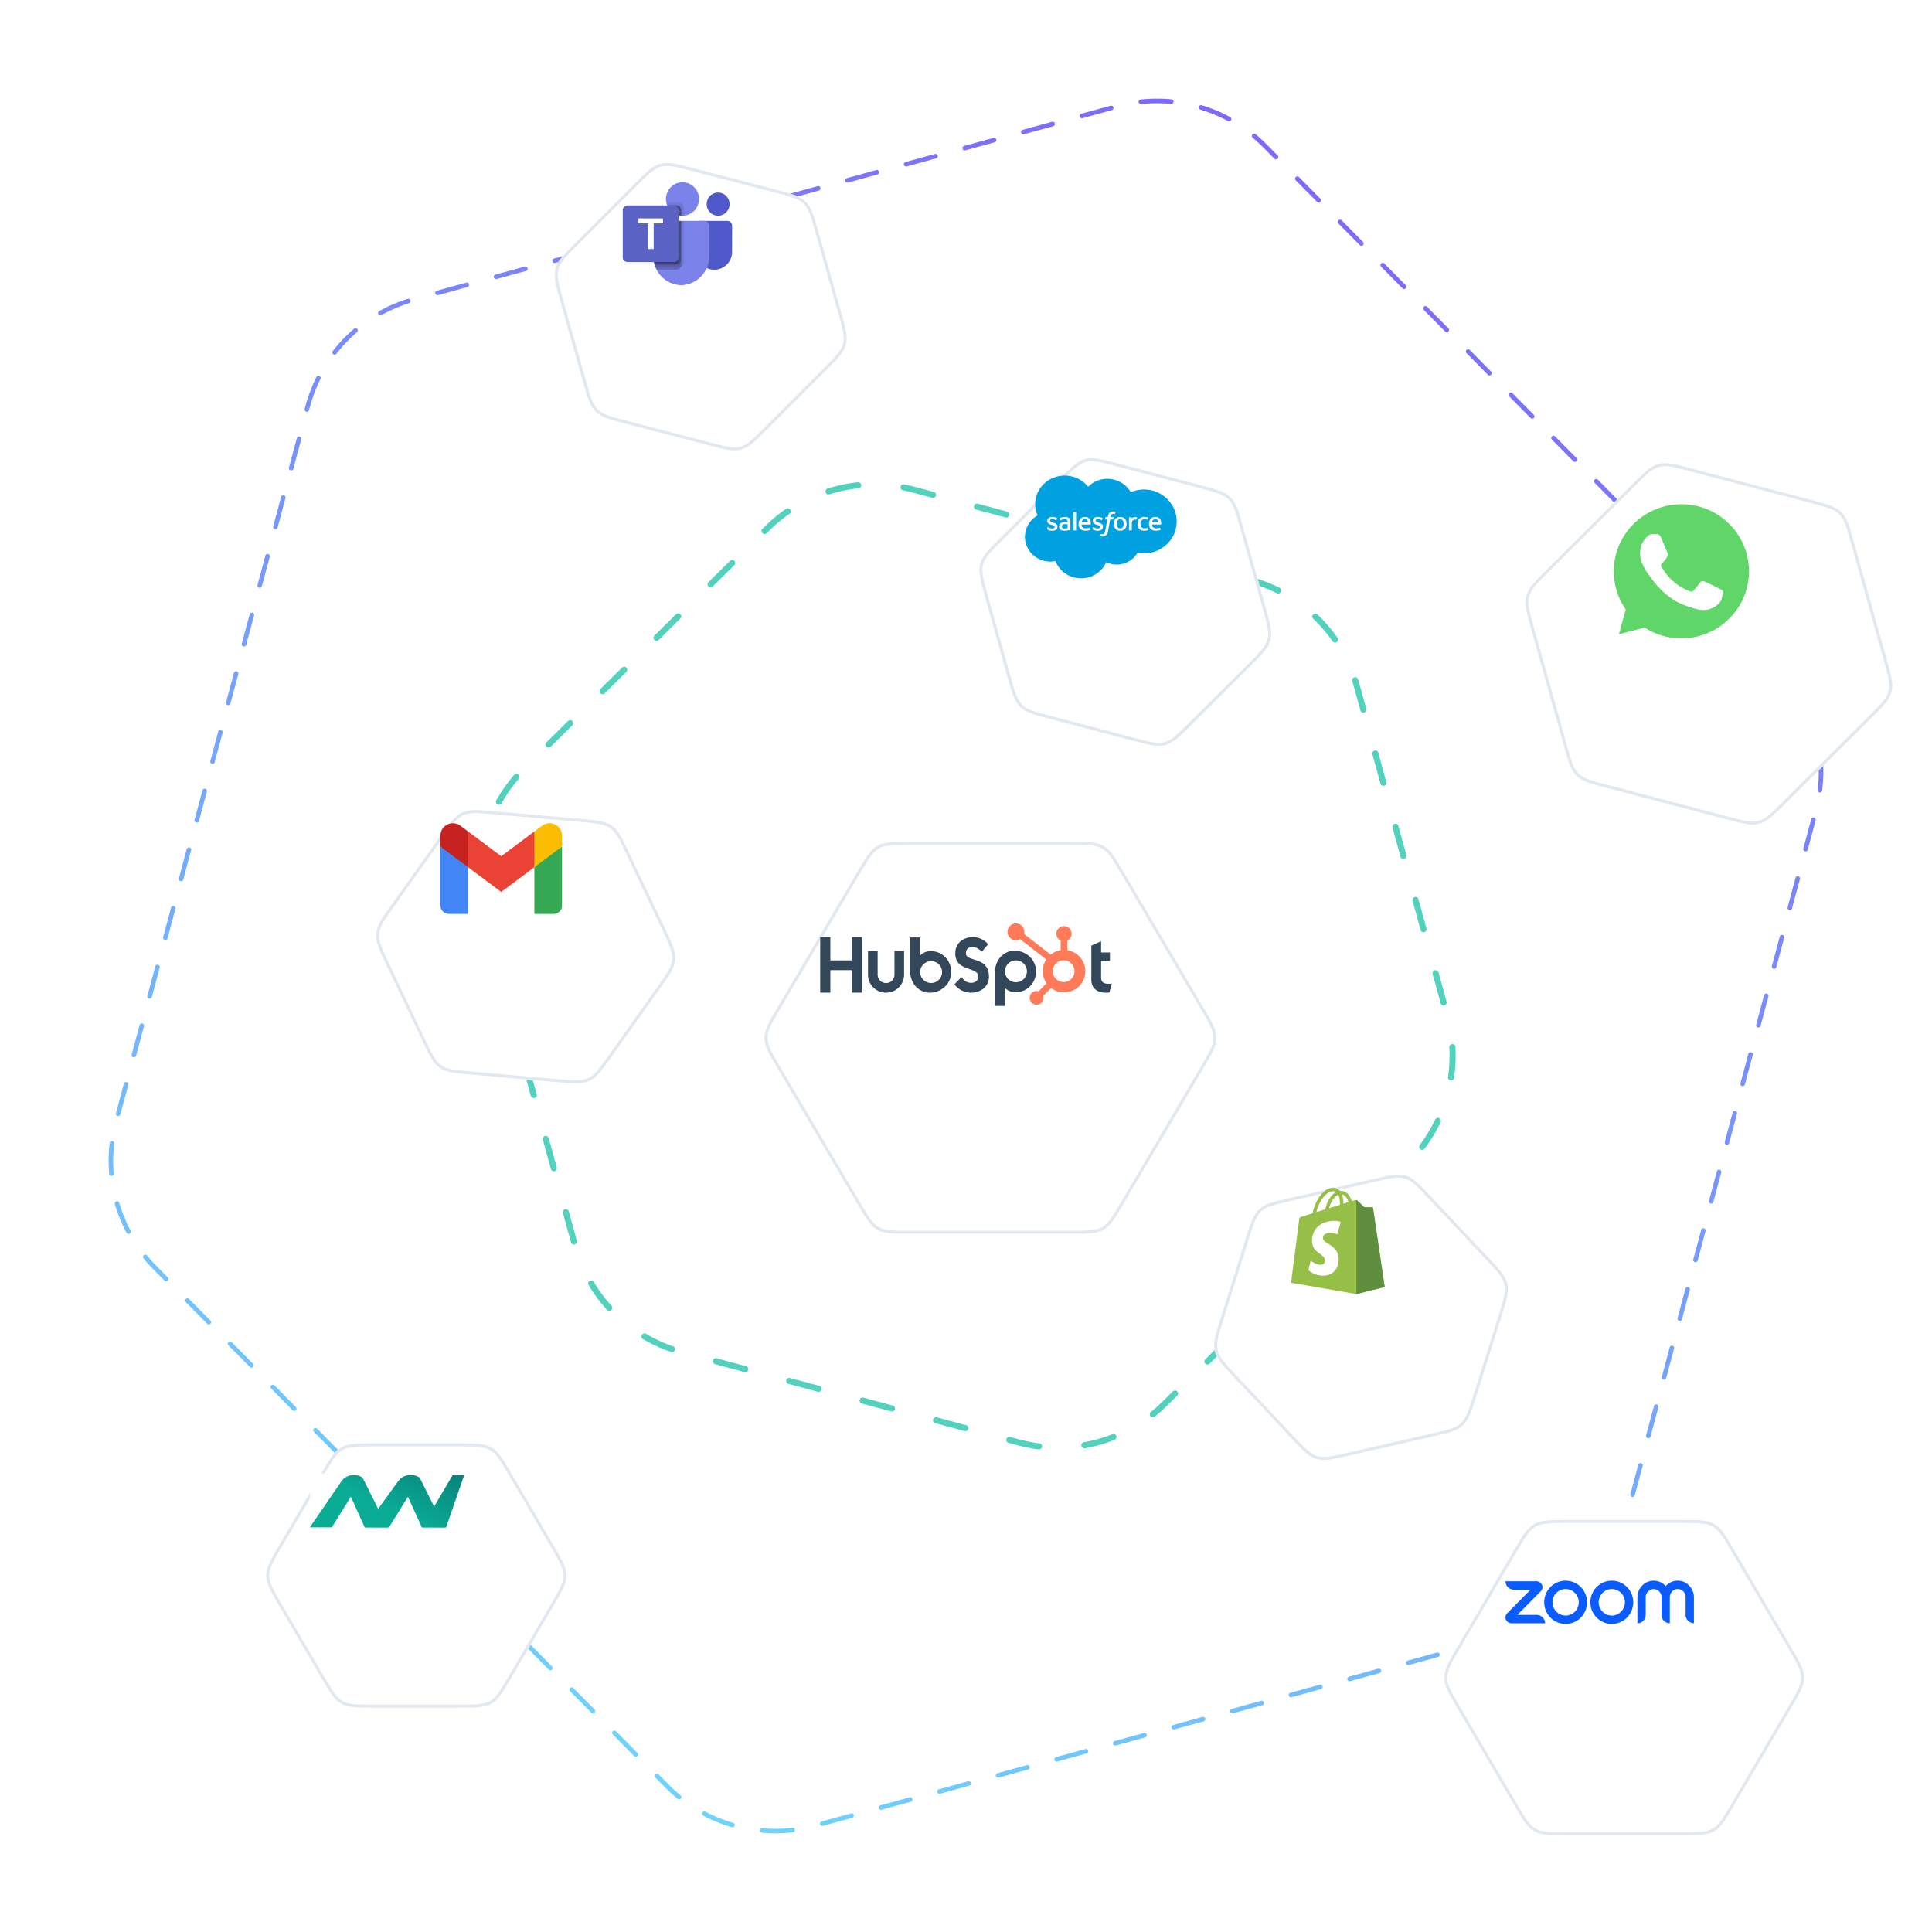 <svg width="636" height="636" fill="none" xmlns="http://www.w3.org/2000/svg"><g clip-path="url(#a)"><rect width="636" height="636" rx="68" fill="#fff"/><path d="M101.291 133.797a50 50 0 0 1 35.058-35.274l231.32-63.514a50 50 0 0 1 48.812 13.079l168.572 170.665a49.998 49.998 0 0 1 12.724 48.077l-63.068 235.373a49.999 49.999 0 0 1-35.058 35.274l-231.32 63.514a50 50 0 0 1-48.812-13.079L50.947 417.247a49.999 49.999 0 0 1-12.724-48.077l63.068-235.373Z" stroke="url(#b)" stroke-width="1.5" stroke-linecap="round" stroke-dasharray="10 10"/><g filter="url(#c)"><rect x="212" y="210" width="211" height="213" rx="105.5" fill="url(#d)"/></g><path d="M411.417 190.846a49.998 49.998 0 0 1 35.28 35.078l29.709 108.382a50 50 0 0 1-13.069 48.776l-79.92 79.007a49.999 49.999 0 0 1-48.093 12.739l-110.741-29.673a50 50 0 0 1-35.28-35.078l-29.709-108.383a50 50 0 0 1 13.069-48.776l79.92-79.007a50.001 50.001 0 0 1 48.093-12.738l110.741 29.673Z" fill="#fff" stroke="#52D1BD" stroke-width="2" stroke-linecap="round" stroke-dasharray="10 15"/><g filter="url(#e)"><path d="M344.57 253c5.581 0 8.371 0 10.677 1.318 2.306 1.318 3.722 3.722 6.555 8.53l26.217 44.5c2.916 4.95 4.375 7.425 4.375 10.152 0 2.727-1.459 5.202-4.375 10.152l-26.217 44.5c-2.833 4.808-4.249 7.212-6.555 8.53C352.941 382 350.151 382 344.57 382h-53.14c-5.581 0-8.371 0-10.677-1.318-2.306-1.318-3.722-3.722-6.555-8.53l-26.217-44.5c-2.916-4.95-4.375-7.425-4.375-10.152 0-2.727 1.459-5.202 4.375-10.152l26.217-44.5c2.833-4.808 4.249-7.212 6.555-8.53C283.059 253 285.849 253 291.43 253h53.14Z" fill="#fff"/><path d="M344.57 253.5c2.8 0 4.864.001 6.518.162 1.642.161 2.84.478 3.911 1.09 1.07.612 1.952 1.483 2.924 2.817.979 1.342 2.027 3.12 3.448 5.533l26.217 44.5c1.463 2.483 2.542 4.315 3.258 5.865.712 1.541 1.048 2.767 1.048 4.033 0 1.266-.336 2.492-1.048 4.033-.716 1.55-1.795 3.382-3.258 5.865l-26.217 44.5c-1.421 2.413-2.469 4.191-3.448 5.533-.972 1.334-1.854 2.205-2.924 2.817-1.071.612-2.269.929-3.911 1.09-1.654.161-3.718.162-6.518.162h-53.14c-2.8 0-4.864-.001-6.518-.162-1.642-.161-2.84-.478-3.911-1.09-1.07-.612-1.952-1.483-2.924-2.817-.979-1.342-2.027-3.12-3.448-5.533l-26.217-44.5c-1.463-2.483-2.542-4.315-3.258-5.865-.712-1.541-1.048-2.767-1.048-4.033 0-1.266.336-2.492 1.048-4.033.716-1.55 1.795-3.382 3.258-5.865l26.217-44.5c1.421-2.413 2.47-4.191 3.448-5.533.972-1.334 1.854-2.205 2.924-2.817 1.071-.612 2.269-.929 3.911-1.09 1.654-.161 3.718-.162 6.518-.162h53.14Z" stroke="#E2E8F0"/></g><g filter="url(#f)"><path d="M387.022 135.535c5.41 1.422 8.115 2.133 10.013 4 1.897 1.867 2.651 4.561 4.161 9.947l7.349 26.23c1.542 5.506 2.314 8.259 1.623 10.885-.69 2.626-2.715 4.644-6.766 8.68l-19.298 19.225c-3.963 3.949-5.944 5.923-8.514 6.615-2.57.693-5.275-.018-10.686-1.44l-27.159-7.139c-5.411-1.423-8.116-2.134-10.013-4.001-1.897-1.867-2.652-4.56-4.161-9.947l-7.349-26.23c-1.543-5.506-2.314-8.259-1.624-10.885.69-2.625 2.716-4.643 6.767-8.679l19.297-19.226c3.963-3.948 5.945-5.922 8.515-6.615 2.57-.692 5.275.019 10.685 1.441l27.16 7.139Z" fill="#fff"/><path d="M386.895 136.019c2.714.713 4.715 1.24 6.277 1.818 1.551.575 2.631 1.188 3.512 2.055.881.866 1.511 1.936 2.111 3.478.603 1.552 1.162 3.545 1.919 6.247l7.349 26.23c.774 2.763 1.344 4.8 1.638 6.474.293 1.664.304 2.93-.016 4.149-.321 1.219-.953 2.316-2.026 3.621-1.079 1.313-2.578 2.807-4.61 4.831l-19.297 19.226c-1.989 1.981-3.455 3.441-4.744 4.496-1.28 1.047-2.355 1.669-3.548 1.991-1.193.321-2.435.324-4.069.061-1.644-.264-3.645-.789-6.36-1.503l-27.159-7.139c-2.715-.714-4.716-1.24-6.277-1.819-1.552-.574-2.632-1.187-3.512-2.054-.881-.867-1.512-1.937-2.111-3.478-.604-1.552-1.163-3.545-1.92-6.248l-7.349-26.23c-.774-2.762-1.344-4.799-1.638-6.474-.292-1.663-.304-2.93.017-4.148.32-1.219.953-2.316 2.025-3.621 1.08-1.314 2.578-2.807 4.61-4.832l19.298-19.225c1.988-1.981 3.455-3.442 4.743-4.496 1.281-1.048 2.356-1.669 3.549-1.991 1.193-.321 2.435-.324 4.068-.062 1.644.264 3.646.79 6.36 1.503l27.16 7.14Z" stroke="#E2E8F0"/></g><g clip-path="url(#g)"><path d="M358.194 160.248a8.894 8.894 0 0 1 6.334-2.63 8.89 8.89 0 0 1 7.706 4.418 10.974 10.974 0 0 1 4.356-.896c5.947 0 10.768 4.704 10.768 10.505 0 5.803-4.821 10.506-10.768 10.506a11.016 11.016 0 0 1-2.121-.204c-1.349 2.327-3.92 3.899-6.871 3.899a8.048 8.048 0 0 1-3.444-.766c-1.367 3.111-4.554 5.292-8.267 5.292-3.867 0-7.163-2.366-8.428-5.685a8.553 8.553 0 0 1-1.714.173c-4.604 0-8.337-3.647-8.337-8.147a7.95 7.95 0 0 1 1.112-4.066 8.285 8.285 0 0 1 3.057-2.991 9.057 9.057 0 0 1-.798-3.726c0-5.175 4.344-9.37 9.702-9.37 3.146 0 5.941 1.447 7.713 3.688Z" fill="#00A1E0"/><path d="M344.643 174.094c-.031.079.011.096.022.11.093.066.189.113.285.166.509.262.99.338 1.493.338 1.025 0 1.661-.527 1.661-1.376v-.016c0-.784-.718-1.069-1.392-1.275l-.087-.028c-.508-.159-.947-.297-.947-.62v-.017c0-.277.257-.481.654-.481.441 0 .964.142 1.302.322 0 0 .099.062.135-.031.02-.049.191-.494.208-.542.02-.052-.015-.091-.049-.111a2.978 2.978 0 0 0-1.468-.382l-.103.001c-.938 0-1.592.548-1.592 1.333v.016c0 .828.722 1.096 1.399 1.284l.109.032c.493.147.918.273.918.608v.017c0 .307-.277.535-.722.535-.173 0-.724-.003-1.32-.367-.072-.041-.114-.07-.169-.103-.03-.018-.103-.049-.135.045l-.202.542Zm15 0c-.031.079.011.096.022.11.093.066.189.113.285.166.509.262.99.338 1.493.338 1.025 0 1.661-.527 1.661-1.376v-.016c0-.784-.718-1.069-1.392-1.275l-.087-.028c-.508-.159-.947-.297-.947-.62v-.017c0-.277.257-.481.654-.481.441 0 .964.142 1.302.322 0 0 .099.062.135-.031.02-.049.191-.494.208-.542.02-.052-.015-.091-.05-.111a2.97 2.97 0 0 0-1.467-.382l-.103.001c-.938 0-1.592.548-1.592 1.333v.016c0 .828.722 1.096 1.399 1.284l.108.032c.494.147.919.273.919.608v.017c0 .307-.277.535-.722.535a2.475 2.475 0 0 1-1.32-.367c-.072-.041-.115-.069-.169-.103-.018-.011-.105-.044-.135.045l-.202.542Zm10.24-1.662c0 .48-.092.858-.274 1.125-.181.264-.453.393-.833.393-.381 0-.652-.128-.829-.393-.179-.267-.27-.645-.27-1.125 0-.479.091-.856.27-1.12.177-.262.448-.389.829-.389.38 0 .652.127.833.389.182.264.274.641.274 1.12Zm.855-.889a1.86 1.86 0 0 0-1.046-1.201 2.218 2.218 0 0 0-.916-.178c-.347 0-.656.06-.917.178-.262.118-.483.28-.658.483a2.01 2.01 0 0 0-.389.718 3.056 3.056 0 0 0-.125.889c0 .318.042.617.125.889.085.274.215.516.39.719.179.205.403.369.657.479.261.115.57.173.917.173.346 0 .655-.058.916-.173a1.845 1.845 0 0 0 1.046-1.198c.084-.273.126-.572.126-.889 0-.316-.042-.616-.126-.889Zm7.024 2.279c-.029-.081-.109-.051-.109-.051a2.01 2.01 0 0 1-.398.111 3.196 3.196 0 0 1-.469.032c-.414 0-.743-.119-.978-.355-.236-.235-.369-.615-.367-1.13.001-.469.118-.821.328-1.09.208-.266.525-.403.949-.403.353 0 .622.039.904.125 0 0 .067.028.099-.057.075-.201.131-.345.21-.566.023-.063-.033-.089-.053-.097a3.396 3.396 0 0 0-.57-.139 4.497 4.497 0 0 0-.642-.042c-.359 0-.68.059-.954.178-.273.117-.505.28-.688.482a2.02 2.02 0 0 0-.416.718c-.093.274-.14.574-.14.891 0 .686.192 1.241.569 1.647.379.407.948.614 1.689.614.438 0 .888-.086 1.211-.209 0 0 .062-.029.035-.099l-.21-.56Zm1.496-1.849c.041-.267.117-.488.234-.661.177-.262.448-.406.828-.406.38 0 .631.145.811.406.12.173.171.404.192.661h-2.065Zm2.88-.586a1.734 1.734 0 0 0-.92-1.06 2.185 2.185 0 0 0-.83-.163c-.361 0-.689.059-.955.18a1.893 1.893 0 0 0-1.059 1.219 3.033 3.033 0 0 0-.128.894c0 .322.045.623.132.893.088.273.229.513.42.712.19.2.435.357.728.466.291.109.644.166 1.051.165.836-.003 1.276-.183 1.458-.28.032-.017.062-.048.024-.134l-.19-.513c-.028-.076-.108-.048-.108-.048-.207.074-.502.208-1.189.206-.449 0-.782-.128-.99-.329-.214-.205-.319-.506-.337-.931l2.895.002s.076-.001.084-.072c.003-.031.1-.576-.086-1.207Zm-26.067.586c.042-.267.117-.488.235-.661.177-.262.447-.406.827-.406.38 0 .631.145.812.406.119.173.171.404.191.661h-2.065Zm2.879-.586a1.72 1.72 0 0 0-.919-1.06 2.18 2.18 0 0 0-.83-.163c-.36 0-.689.059-.955.18a1.893 1.893 0 0 0-1.059 1.219 3.066 3.066 0 0 0-.127.894c0 .322.044.623.131.893.088.273.229.513.42.712.19.2.435.357.728.466.291.109.645.166 1.051.165.836-.003 1.276-.183 1.458-.28.032-.017.062-.048.024-.134l-.188-.513c-.03-.076-.11-.048-.11-.048-.207.074-.501.208-1.189.206-.448 0-.781-.128-.99-.329-.214-.205-.319-.506-.337-.931l2.895.002s.076-.001.084-.072c.003-.031.1-.576-.087-1.207Zm-9.137 2.419c-.113-.087-.128-.109-.167-.166a.657.657 0 0 1-.086-.364c0-.246.084-.423.258-.542-.002.001.249-.21.84-.202.415.005.785.065.785.065v1.273h.001s-.368.076-.782.1c-.589.034-.851-.164-.849-.164Zm1.152-1.967a6.798 6.798 0 0 0-.451-.013c-.249 0-.489.03-.713.088a1.9 1.9 0 0 0-.605.272c-.175.12-.319.278-.42.461a1.321 1.321 0 0 0-.154.646c0 .248.044.463.132.639.086.174.216.325.378.438.161.113.359.197.59.247.227.05.484.075.766.075.297 0 .593-.023.879-.07.244-.041.487-.086.73-.137.096-.022.203-.05.203-.05.071-.017.066-.091.066-.091l-.002-2.561c0-.561-.155-.978-.46-1.236-.304-.257-.752-.387-1.33-.387-.217 0-.566.029-.775.069 0 0-.633.119-.894.315 0 0-.056.035-.025.112l.205.533c.025.068.094.045.094.045s.023-.008.048-.023c.557-.293 1.262-.284 1.262-.284.313 0 .553.061.715.181.158.117.239.294.239.667v.118c-.249-.034-.478-.054-.478-.054Zm23.352-1.443a.073.073 0 0 0 .006-.03c0-.01-.002-.02-.006-.029a.074.074 0 0 0-.017-.025.095.095 0 0 0-.027-.017 2.672 2.672 0 0 0-.485-.08c-.363-.021-.566.038-.746.116-.18.079-.379.205-.49.349v-.34a.083.083 0 0 0-.083-.086h-.742a.083.083 0 0 0-.084.086v4.176c0 .047.04.085.089.085h.76a.097.097 0 0 0 .034-.006.092.092 0 0 0 .047-.047.071.071 0 0 0 .007-.032v-2.087c0-.28.032-.559.096-.734.062-.174.148-.313.253-.413a.903.903 0 0 1 .358-.208c.135-.039.283-.052.389-.052.151 0 .318.037.318.037.055.007.087-.026.105-.075a37.4 37.4 0 0 0 .218-.588" fill="#fff"/><path d="M367.177 168.46a2.758 2.758 0 0 0-.286-.066c-.13-.02-.262-.03-.393-.028-.524 0-.937.143-1.226.425-.289.281-.484.708-.582 1.27l-.036.189h-.658s-.079-.002-.096.082l-.108.582c-.007.055.017.091.094.091h.64l-.649 3.503c-.05.283-.109.515-.174.691a1.383 1.383 0 0 1-.202.398.533.533 0 0 1-.264.198c-.1.032-.215.047-.341.047-.07 0-.163-.011-.232-.025a.665.665 0 0 1-.157-.049s-.074-.027-.104.045c-.024.06-.195.514-.215.569-.02.056.008.099.045.112.085.029.148.049.264.075.161.037.297.039.424.039.267 0 .51-.036.711-.107.202-.07.379-.194.535-.36.169-.181.275-.369.376-.627.1-.255.186-.571.255-.94l.652-3.569h.954s.08.002.096-.082l.109-.583c.007-.055-.017-.09-.095-.09h-.926c.005-.02.047-.335.153-.631a.828.828 0 0 1 .203-.299.605.605 0 0 1 .243-.146c.092-.029.196-.043.311-.043.086 0 .173.01.237.023.09.019.125.028.148.035.095.028.108.001.126-.043l.221-.588c.023-.063-.033-.09-.053-.098Zm-12.934 6.056a.083.083 0 0 1-.083.085h-.768c-.048 0-.082-.038-.082-.085v-5.976c0-.046.034-.084.082-.084h.768c.048 0 .083.038.083.084v5.976Z" fill="#fff"/></g><g filter="url(#h)"><path d="M588.068 140.401c5.41 1.423 8.116 2.134 10.013 4.001 1.897 1.866 2.652 4.56 4.161 9.947l10.753 38.378c1.542 5.506 2.314 8.259 1.623 10.885-.69 2.626-2.715 4.644-6.766 8.68l-28.236 28.13c-3.963 3.948-5.944 5.922-8.514 6.615-2.57.693-5.275-.018-10.686-1.441l-39.501-10.383c-5.41-1.422-8.115-2.133-10.013-4-1.897-1.867-2.652-4.56-4.161-9.947l-10.753-38.379c-1.542-5.506-2.313-8.259-1.623-10.885.69-2.626 2.715-4.644 6.766-8.679l28.236-28.131c3.963-3.948 5.944-5.922 8.514-6.615 2.57-.692 5.275.019 10.686 1.441l39.501 10.383Z" fill="#fff"/><path d="M587.941 140.885c2.714.713 4.716 1.24 6.277 1.819 1.551.574 2.631 1.187 3.512 2.054.881.867 1.511 1.937 2.111 3.478.603 1.552 1.162 3.545 1.919 6.247l10.753 38.379c.774 2.763 1.344 4.8 1.638 6.474.293 1.664.304 2.93-.016 4.149-.321 1.219-.953 2.316-2.026 3.621-1.079 1.313-2.578 2.807-4.61 4.831l-28.235 28.131c-1.989 1.981-3.455 3.441-4.744 4.495-1.28 1.048-2.355 1.67-3.548 1.991-1.193.322-2.435.325-4.069.062-1.644-.264-3.645-.79-6.36-1.503l-39.501-10.384c-2.714-.713-4.716-1.24-6.277-1.818-1.551-.575-2.631-1.188-3.512-2.055-.881-.866-1.511-1.936-2.111-3.478-.603-1.552-1.162-3.544-1.919-6.247l-10.753-38.379c-.774-2.762-1.344-4.799-1.638-6.474-.292-1.664-.304-2.93.016-4.149.321-1.219.954-2.315 2.026-3.62 1.08-1.314 2.578-2.807 4.61-4.832l28.236-28.13c1.988-1.981 3.454-3.441 4.743-4.496 1.28-1.048 2.355-1.669 3.548-1.991 1.193-.321 2.435-.324 4.069-.062 1.644.264 3.645.79 6.36 1.504l39.501 10.383Z" stroke="#E2E8F0"/></g><g clip-path="url(#i)"><path d="M527.656 188.065a25.426 25.426 0 0 0 3.45 12.815l-3.667 13.282 13.699-3.564a25.993 25.993 0 0 0 12.348 3.119h.011c14.241 0 25.834-11.499 25.84-25.632.002-6.848-2.683-13.288-7.562-18.133-4.878-4.845-11.366-7.514-18.279-7.517-14.243 0-25.834 11.498-25.84 25.63" fill="url(#j)"/><path d="M526.733 188.057a26.356 26.356 0 0 0 3.573 13.274l-3.797 13.758 14.189-3.692a26.927 26.927 0 0 0 12.791 3.232h.012c14.752 0 26.761-11.912 26.767-26.551.003-7.094-2.78-13.766-7.833-18.784-5.054-5.018-11.774-7.784-18.934-7.787-14.754 0-26.762 11.911-26.768 26.55Zm8.451 12.58-.53-.834a21.885 21.885 0 0 1-3.401-11.745c.005-12.167 9.985-22.067 22.256-22.067 5.943.003 11.528 2.302 15.729 6.472 4.201 4.171 6.512 9.716 6.511 15.613-.006 12.168-9.986 22.069-22.248 22.069h-.009a22.347 22.347 0 0 1-11.323-3.077l-.813-.478-8.42 2.191 2.248-8.144Z" fill="url(#k)"/><path d="M546.81 176.957c-.501-1.105-1.028-1.127-1.504-1.146-.391-.017-.837-.016-1.282-.016-.446 0-1.171.167-1.784.83-.613.665-2.341 2.27-2.341 5.535s2.397 6.42 2.731 6.864c.335.442 4.627 7.357 11.425 10.017 5.65 2.21 6.8 1.77 8.026 1.66 1.226-.111 3.957-1.605 4.514-3.155.558-1.549.558-2.877.39-3.155-.167-.277-.613-.443-1.282-.774-.669-.332-3.957-1.938-4.57-2.159-.613-.222-1.059-.332-1.505.333-.446.663-1.727 2.157-2.117 2.6-.39.444-.78.499-1.449.167-.669-.333-2.823-1.033-5.379-3.294-1.988-1.759-3.33-3.931-3.72-4.595-.391-.664-.042-1.023.293-1.354.301-.297.669-.775 1.004-1.162.333-.388.445-.664.668-1.107.223-.443.111-.831-.056-1.163-.167-.331-1.467-3.614-2.062-4.926Z" fill="#fff"/></g><g filter="url(#l)"><path d="M443.999 363.965c5.454-1.246 8.18-1.869 10.727-1.093 2.546.775 4.462 2.813 8.295 6.887l18.664 19.841c3.918 4.165 5.877 6.248 6.482 8.895.605 2.646-.255 5.373-1.976 10.826l-8.195 25.978c-1.683 5.335-2.525 8.003-4.482 9.807-1.956 1.804-4.683 2.427-10.137 3.674l-27.376 6.255c-5.454 1.246-8.181 1.869-10.727 1.093-2.546-.776-4.463-2.813-8.296-6.888l-18.664-19.841c-3.918-4.165-5.877-6.247-6.481-8.894-.605-2.647.255-5.373 1.975-10.826l8.196-25.978c1.683-5.335 2.524-8.003 4.481-9.807 1.957-1.805 4.684-2.428 10.137-3.674l27.377-6.255Z" fill="#fff"/><path d="M444.11 364.453c2.736-.626 4.754-1.086 6.406-1.297 1.641-.209 2.882-.166 4.064.194s2.236 1.016 3.482 2.105c1.254 1.096 2.672 2.602 4.595 4.647l18.664 19.841c1.966 2.09 3.415 3.631 4.451 4.979 1.03 1.339 1.627 2.455 1.908 3.684.28 1.229.228 2.494-.118 4.147-.349 1.664-.984 3.682-1.848 6.418l-8.195 25.978c-.844 2.676-1.468 4.65-2.121 6.181-.649 1.522-1.314 2.571-2.222 3.408-.909.838-2.008 1.416-3.577 1.94-1.58.527-3.597.989-6.333 1.614l-27.377 6.255c-2.736.625-4.753 1.086-6.405 1.296-1.641.21-2.882.167-4.064-.193s-2.237-1.017-3.482-2.105c-1.254-1.096-2.673-2.603-4.596-4.647l-18.664-19.841c-1.965-2.09-3.414-3.631-4.451-4.979-1.029-1.339-1.626-2.456-1.907-3.684-.281-1.229-.228-2.494.118-4.147.348-1.665.984-3.682 1.847-6.418l8.196-25.978c.844-2.677 1.467-4.65 2.121-6.182.649-1.521 1.314-2.57 2.222-3.408.908-.837 2.008-1.415 3.577-1.939 1.579-.528 3.596-.989 6.333-1.614l27.376-6.255Z" stroke="#E2E8F0"/></g><path d="M452.001 397.74a.34.34 0 0 0-.306-.286c-.127-.011-2.614-.049-2.614-.049s-2.08-2.023-2.285-2.229c-.206-.206-.607-.144-.763-.097l-1.045.324a7.29 7.29 0 0 0-.5-1.231c-.74-1.416-1.825-2.164-3.135-2.166h-.005c-.091 0-.181.008-.272.016-.039-.046-.078-.092-.119-.137-.571-.612-1.302-.91-2.179-.883-1.692.048-3.378 1.273-4.744 3.448-.962 1.53-1.694 3.453-1.901 4.941l-3.332 1.034c-.981.309-1.012.339-1.14 1.266-.095.7-2.661 20.582-2.661 20.582L446.507 426l9.321-2.322s-3.803-25.762-3.827-25.938Zm-8.09-2.003-1.669.518c-.012-.859-.114-2.053-.513-3.085 1.284.244 1.916 1.699 2.182 2.567Zm-2.794.867-3.591 1.114c.347-1.331 1.006-2.657 1.814-3.526.3-.323.721-.683 1.219-.889.468.979.57 2.364.558 3.301Zm-2.305-4.474c.397-.009.731.079 1.017.267-.457.238-.899.58-1.314 1.025-1.075 1.156-1.899 2.949-2.227 4.68l-2.949.914c.582-2.723 2.861-6.81 5.473-6.886Z" fill="#95BF47"/><path d="M451.696 397.455c-.127-.011-2.614-.049-2.614-.049s-2.08-2.023-2.285-2.229a.506.506 0 0 0-.289-.133l.001 30.955 9.32-2.321s-3.803-25.761-3.827-25.938a.34.34 0 0 0-.306-.285Z" fill="#5E8E3E"/><path d="m441.341 402.256-1.083 4.058s-1.207-.55-2.639-.46c-2.099.133-2.121 1.459-2.1 1.793.114 1.814 4.88 2.211 5.147 6.462.211 3.344-1.77 5.632-4.624 5.812-3.427.217-5.313-1.808-5.313-1.808l.726-3.094s1.899 1.436 3.419 1.34c.992-.064 1.347-.872 1.311-1.444-.149-2.368-4.03-2.228-4.275-6.118-.207-3.273 1.939-6.59 6.674-6.889 1.824-.118 2.757.348 2.757.348Z" fill="#fff"/><g filter="url(#m)"><path d="M182.792 245.395c5.573.489 8.359.734 10.544 2.254 2.185 1.52 3.383 4.048 5.779 9.103l11.668 24.615c2.449 5.167 3.673 7.75 3.436 10.455-.238 2.704-1.894 5.035-5.206 9.696l-15.778 22.205c-3.241 4.56-4.861 6.84-7.277 7.956-2.417 1.116-5.203.872-10.776.383l-27.974-2.457c-5.573-.489-8.359-.734-10.544-2.254-2.185-1.52-3.383-4.048-5.779-9.103l-11.668-24.614c-2.449-5.167-3.674-7.751-3.436-10.455.237-2.705 1.893-5.036 5.205-9.697l15.779-22.205c3.24-4.56 4.86-6.84 7.277-7.956 2.416-1.116 5.203-.872 10.775-.382l27.975 2.456Z" fill="#fff"/><path d="M182.748 245.893c2.796.246 4.857.427 6.494.734 1.626.305 2.794.727 3.808 1.433 1.015.705 1.816 1.654 2.667 3.072.857 1.428 1.744 3.298 2.946 5.834l11.668 24.615c1.229 2.592 2.134 4.504 2.706 6.105.569 1.59.794 2.837.684 4.092-.11 1.255-.549 2.443-1.386 3.91-.843 1.477-2.068 3.202-3.729 5.54l-15.779 22.205c-1.626 2.288-2.825 3.975-3.917 5.232-1.085 1.248-2.04 2.042-3.162 2.56-1.122.519-2.345.731-4 .748-1.665.016-3.726-.164-6.522-.41l-27.975-2.456c-2.796-.245-4.857-.427-6.494-.734-1.626-.304-2.794-.727-3.808-1.432-1.014-.706-1.816-1.654-2.667-3.073-.857-1.428-1.743-3.297-2.946-5.834l-11.667-24.615c-1.229-2.592-2.135-4.504-2.707-6.105-.568-1.59-.793-2.836-.683-4.092.11-1.255.549-2.443 1.386-3.91.842-1.477 2.067-3.201 3.729-5.54l15.778-22.205c1.626-2.288 2.825-3.975 3.918-5.231 1.085-1.249 2.04-2.043 3.161-2.561 1.122-.518 2.346-.73 4-.747 1.665-.017 3.727.163 6.523.409l27.974 2.456Z" stroke="#E2E8F0"/></g><g clip-path="url(#n)"><path d="M154.091 300.852v-15.375l-4.793-4.362-4.298-2.421v19.445a2.72 2.72 0 0 0 2.727 2.713h6.364Z" fill="#4285F4"/><path d="M175.909 300.852h6.364a2.72 2.72 0 0 0 2.727-2.713v-19.444l-4.868 2.772-4.223 4.01v15.375Z" fill="#34A853"/><path d="m154.091 285.477-.652-6.007.652-5.75L165 281.86l10.909-8.14.73 5.44-.73 6.317-10.909 8.14-10.909-8.14Z" fill="#EA4335"/><path d="M175.909 273.72v11.757l9.091-6.783v-3.617c0-3.355-3.85-5.268-6.545-3.256l-2.546 1.899Z" fill="#FBBC04"/><path d="m145 278.694 4.181 3.12 4.91 3.663V273.72l-2.546-1.899c-2.7-2.012-6.545-.099-6.545 3.256v3.617Z" fill="#C5221F"/></g><g filter="url(#o)"><path d="M247.165 38.24c5.413 1.41 8.12 2.116 10.021 3.978 1.901 1.863 2.662 4.555 4.183 9.938l7.405 26.215c1.554 5.502 2.332 8.254 1.647 10.881-.684 2.627-2.705 4.65-6.748 8.694l-19.256 19.267c-3.954 3.957-5.931 5.935-8.5 6.633-2.569.699-5.275-.007-10.689-1.417l-27.174-7.081c-5.414-1.41-8.121-2.116-10.022-3.978-1.901-1.863-2.662-4.555-4.182-9.938l-7.406-26.215c-1.554-5.502-2.332-8.254-1.647-10.881.685-2.627 2.706-4.65 6.748-8.694l19.256-19.267c3.954-3.957 5.932-5.935 8.5-6.634 2.569-.698 5.275.008 10.689 1.418l27.175 7.08Z" fill="#fff"/><path d="M247.039 38.724c2.716.707 4.718 1.23 6.281 1.805 1.552.571 2.634 1.182 3.516 2.047.883.864 1.515 1.933 2.118 3.473.607 1.551 1.17 3.542 1.933 6.243l7.406 26.215c.78 2.76 1.354 4.796 1.652 6.47.296 1.663.31 2.93-.008 4.149-.317 1.22-.948 2.318-2.018 3.625-1.076 1.316-2.571 2.812-4.599 4.841l-19.256 19.268c-1.984 1.985-3.448 3.448-4.734 4.506-1.278 1.05-2.352 1.674-3.544 1.998-1.192.324-2.434.33-4.068.071-1.645-.261-3.648-.782-6.364-1.49l-27.174-7.081c-2.716-.707-4.719-1.23-6.282-1.805-1.552-.571-2.633-1.182-3.516-2.047-.883-.864-1.515-1.933-2.118-3.473-.607-1.551-1.17-3.542-1.933-6.243l-7.406-26.215c-.78-2.76-1.354-4.796-1.652-6.47-.296-1.663-.31-2.93.008-4.149.318-1.22.948-2.318 2.018-3.625 1.076-1.316 2.571-2.812 4.599-4.841l19.256-19.268c1.985-1.985 3.448-3.448 4.734-4.506 1.278-1.05 2.352-1.674 3.544-1.998 1.193-.324 2.435-.33 4.068-.07 1.645.26 3.648.781 6.364 1.489l27.175 7.08Z" stroke="#E2E8F0"/></g><g clip-path="url(#p)"><path d="M230.11 72.704h9.299a1.6 1.6 0 0 1 1.591 1.61v8.568c0 3.266-2.618 5.914-5.846 5.914h-.028c-3.229 0-5.847-2.647-5.847-5.913v-9.338a.845.845 0 0 1 .513-.777.825.825 0 0 1 .318-.064ZM236.395 71.01c2.081 0 3.768-1.706 3.768-3.81 0-2.106-1.687-3.812-3.768-3.812-2.08 0-3.767 1.706-3.767 3.811s1.687 3.811 3.767 3.811Z" fill="#5059C9"/><path d="M224.674 71.01c3.006 0 5.442-2.464 5.442-5.505 0-3.04-2.436-5.505-5.442-5.505-3.005 0-5.442 2.465-5.442 5.505s2.437 5.505 5.442 5.505ZM231.931 72.704h-15.35a1.583 1.583 0 0 0-1.534 1.629v9.773c-.122 5.27 4 9.643 9.209 9.772 5.209-.13 9.33-4.502 9.209-9.772v-9.773a1.584 1.584 0 0 0-1.534-1.629Z" fill="#7B83EB"/><path opacity=".1" d="M225.093 72.704V86.4a1.55 1.55 0 0 1-1.532 1.55h-7.778c-.109-.28-.209-.559-.293-.847a10.425 10.425 0 0 1-.444-2.998V74.33a1.582 1.582 0 0 1 1.532-1.626h8.515Z" fill="#000"/><path opacity=".2" d="M224.256 72.704v14.542a1.557 1.557 0 0 1-.681 1.283 1.527 1.527 0 0 1-.851.267h-6.547c-.142-.28-.276-.559-.393-.847a8.433 8.433 0 0 1-.294-.847 10.424 10.424 0 0 1-.443-2.998V74.33a1.581 1.581 0 0 1 1.532-1.626h7.677Z" fill="#000"/><path opacity=".2" d="M224.256 72.704v12.848a1.554 1.554 0 0 1-1.533 1.55h-7.233a10.425 10.425 0 0 1-.444-2.998V74.33a1.582 1.582 0 0 1 1.532-1.626h7.678Z" fill="#000"/><path opacity=".2" d="M223.418 72.704v12.848a1.552 1.552 0 0 1-1.532 1.55h-6.396a10.425 10.425 0 0 1-.444-2.998V74.33a1.582 1.582 0 0 1 1.532-1.626h6.84Z" fill="#000"/><path opacity=".1" d="M225.093 68.325v2.668c-.142.009-.276.017-.419.017-.142 0-.276-.008-.418-.017a4.534 4.534 0 0 1-.837-.135 5.42 5.42 0 0 1-2.268-1.16 5.5 5.5 0 0 1-1.5-2.075 4.814 4.814 0 0 1-.268-.848h4.178a1.547 1.547 0 0 1 1.532 1.55Z" fill="#000"/><path opacity=".2" d="M224.256 69.172v1.821a4.534 4.534 0 0 1-.837-.135 5.42 5.42 0 0 1-2.268-1.16 5.5 5.5 0 0 1-1.5-2.075h3.073a1.546 1.546 0 0 1 1.532 1.55Z" fill="#000"/><path opacity=".2" d="M224.256 69.172v1.821a4.534 4.534 0 0 1-.837-.135 5.42 5.42 0 0 1-2.268-1.16 5.5 5.5 0 0 1-1.5-2.075h3.073a1.546 1.546 0 0 1 1.532 1.55Z" fill="#000"/><path opacity=".2" d="M223.419 69.172v1.686a5.419 5.419 0 0 1-2.268-1.16 5.5 5.5 0 0 1-1.5-2.076h2.236a1.547 1.547 0 0 1 1.532 1.55Z" fill="#000"/><path d="M206.535 67.623h15.349c.848 0 1.535.694 1.535 1.552v15.528c0 .857-.687 1.552-1.535 1.552h-15.349A1.544 1.544 0 0 1 205 84.703V69.175c0-.858.687-1.552 1.535-1.552Z" fill="url(#q)"/><path d="M218.248 73.532h-3.069v8.453h-1.954v-8.453h-3.055v-1.64h8.078v1.64Z" fill="#fff"/></g><g filter="url(#r)"><path d="M545.569 476.207c5.594 0 8.391 0 10.701 1.323 2.309 1.323 3.724 3.736 6.553 8.562l18.693 31.888c2.892 4.933 4.338 7.4 4.338 10.115s-1.446 5.181-4.338 10.114l-18.693 31.888c-2.829 4.826-4.244 7.24-6.553 8.563-2.31 1.323-5.107 1.323-10.701 1.323h-37.916c-5.595 0-8.392 0-10.701-1.323-2.31-1.323-3.724-3.737-6.553-8.563l-18.694-31.888c-2.891-4.933-4.337-7.399-4.337-10.114 0-2.715 1.446-5.182 4.337-10.115l18.694-31.888c2.829-4.826 4.243-7.239 6.553-8.562 2.309-1.323 5.106-1.323 10.701-1.323h37.916Z" fill="#fff"/><path d="M545.569 476.707c2.807 0 4.876 0 6.533.163 1.647.161 2.847.48 3.919 1.094 1.072.614 1.954 1.489 2.926 2.827.978 1.348 2.025 3.133 3.445 5.554l18.693 31.888c1.451 2.475 2.52 4.3 3.23 5.845.705 1.535 1.039 2.757 1.039 4.017 0 1.26-.334 2.482-1.039 4.016-.71 1.545-1.779 3.37-3.23 5.845l-18.693 31.889c-1.42 2.421-2.467 4.206-3.445 5.553-.972 1.339-1.854 2.214-2.926 2.828-1.072.614-2.272.933-3.919 1.094-1.657.162-3.726.163-6.533.163h-37.916c-2.807 0-4.877-.001-6.534-.163-1.646-.161-2.847-.48-3.919-1.094-1.072-.614-1.954-1.489-2.925-2.828-.979-1.347-2.026-3.132-3.445-5.553l-18.693-31.889c-1.451-2.475-2.52-4.3-3.23-5.845-.706-1.534-1.039-2.756-1.039-4.016 0-1.26.333-2.482 1.039-4.017.71-1.545 1.779-3.37 3.23-5.845l18.693-31.888c1.419-2.421 2.466-4.206 3.445-5.554.971-1.338 1.853-2.213 2.925-2.827 1.072-.614 2.273-.933 3.919-1.094 1.657-.163 3.727-.163 6.534-.163h37.916Z" stroke="#E2E8F0"/></g><g clip-path="url(#s)"><path d="M508.618 534.375h-11.04c-.723 0-1.428-.392-1.763-1.051a1.93 1.93 0 0 1 .352-2.262l7.689-7.764h-5.52c-1.516 0-2.733-1.247-2.733-2.761h10.175c.723 0 1.429.392 1.764 1.051a1.929 1.929 0 0 1-.353 2.262l-7.689 7.764h6.367a2.765 2.765 0 0 1 2.751 2.761Zm43.699-14.034a5.323 5.323 0 0 0-3.986 1.799 5.319 5.319 0 0 0-3.985-1.799c-2.928 0-5.326 2.529-5.326 5.485v8.549c1.516 0 2.733-1.247 2.733-2.761v-5.805c0-1.425 1.094-2.636 2.504-2.689a2.61 2.61 0 0 1 2.699 2.617v5.877c0 1.532 1.234 2.761 2.733 2.761v-8.584c0-1.425 1.093-2.636 2.504-2.689a2.61 2.61 0 0 1 2.698 2.618v5.877c0 1.531 1.235 2.76 2.734 2.76v-8.548c.017-2.939-2.381-5.468-5.308-5.468Zm-29.874 7.124c0 3.936-3.156 7.123-7.054 7.123-3.897 0-7.054-3.187-7.054-7.123 0-3.936 3.157-7.124 7.054-7.124 3.898 0 7.054 3.188 7.054 7.124Zm-2.733 0c0-2.404-1.94-4.363-4.321-4.363-2.38 0-4.32 1.959-4.32 4.363 0 2.404 1.94 4.363 4.32 4.363 2.381 0 4.321-1.959 4.321-4.363Zm17.934 0c0 3.936-3.156 7.123-7.054 7.123-3.897 0-7.053-3.187-7.053-7.123 0-3.936 3.156-7.124 7.053-7.124 3.898 0 7.054 3.188 7.054 7.124m-2.733 0c0-2.404-1.94-4.363-4.32-4.363-2.381 0-4.321 1.959-4.321 4.363 0 2.404 1.94 4.363 4.321 4.363 2.38 0 4.32-1.959 4.32-4.363Z" fill="#0B5CFF"/></g><g filter="url(#t)"><path d="M143.041 451c5.594 0 8.391 0 10.701 1.323 2.309 1.324 3.724 3.737 6.553 8.563l13.776 23.5c2.892 4.933 4.337 7.399 4.337 10.114 0 2.715-1.445 5.181-4.337 10.114l-13.776 23.5c-2.829 4.826-4.244 7.24-6.553 8.563-2.31 1.323-5.107 1.323-10.701 1.323h-28.082c-5.594 0-8.391 0-10.701-1.323-2.309-1.323-3.724-3.737-6.553-8.563l-13.776-23.5c-2.892-4.933-4.338-7.399-4.338-10.114 0-2.715 1.446-5.181 4.338-10.114l13.776-23.5c2.829-4.826 4.244-7.239 6.553-8.563 2.31-1.323 5.107-1.323 10.701-1.323h28.082Z" fill="#fff"/><path d="M143.041 451.5c2.807 0 4.876.001 6.533.163 1.647.161 2.847.48 3.919 1.094 1.072.614 1.954 1.489 2.926 2.828.978 1.347 2.025 3.132 3.445 5.553l13.776 23.5c1.45 2.475 2.52 4.301 3.23 5.845.705 1.535 1.038 2.757 1.038 4.017 0 1.26-.333 2.482-1.038 4.017-.71 1.544-1.78 3.37-3.23 5.845l-13.776 23.5c-1.42 2.421-2.467 4.206-3.445 5.553-.972 1.339-1.854 2.214-2.926 2.828-1.072.614-2.272.933-3.919 1.094-1.657.162-3.726.163-6.533.163h-28.082c-2.807 0-4.876-.001-6.533-.163-1.647-.161-2.847-.48-3.919-1.094-1.072-.614-1.954-1.489-2.926-2.828-.978-1.347-2.025-3.132-3.445-5.553l-13.775-23.5c-1.451-2.475-2.52-4.301-3.23-5.845-.706-1.535-1.04-2.757-1.04-4.017 0-1.26.334-2.482 1.04-4.017.71-1.544 1.779-3.37 3.23-5.845l13.775-23.5c1.42-2.421 2.467-4.206 3.445-5.553.972-1.339 1.854-2.214 2.926-2.828 1.072-.614 2.272-.933 3.919-1.094 1.657-.162 3.726-.163 6.533-.163h28.082Z" stroke="#E2E8F0"/></g><path fill="#fff" d="M102 485h51v18h-51z"/><path d="m119.351 486.449-4.109 5.683 4.832 10.654h7.459l-8.182-16.337Z" fill="url(#u)"/><path d="m119.351 486.449-4.109 5.683 4.832 10.654h7.459l-8.182-16.337Z" fill="#000" fill-opacity=".2"/><path d="m138.149 486.449-4.109 5.683 4.832 10.654h7.459l-8.182-16.337Z" fill="url(#v)"/><path d="m138.149 486.449-4.109 5.683 4.832 10.654h7.459l-8.182-16.337Z" fill="#000" fill-opacity=".2"/><path d="M112.362 487.686c1.563-2.277 4.726-2.837 6.99-1.237l-10.122 16.337H102l10.362-15.1Z" fill="url(#w)"/><path d="M112.362 487.686c1.563-2.277 4.726-2.837 6.99-1.237l-10.122 16.337H102l10.362-15.1Z" fill="#000" fill-opacity=".2"/><path d="M131.066 487.635c1.63-2.246 4.797-2.777 7.084-1.186l-10.122 16.382-7.953-.045 10.991-15.151Z" fill="url(#x)"/><path d="M131.066 487.635c1.63-2.246 4.797-2.777 7.084-1.186l-10.122 16.382-7.953-.045 10.991-15.151Z" fill="#000" fill-opacity=".2"/><path d="M148.967 485.677a.077.077 0 0 1 .066-.037h3.659c.052 0 .089.051.072.099l-5.938 17.092-7.953-.045 10.094-17.109Z" fill="url(#y)"/><path d="M148.967 485.677a.077.077 0 0 1 .066-.037h3.659c.052 0 .089.051.072.099l-5.938 17.092-7.953-.045 10.094-17.109Z" fill="#000" fill-opacity=".2"/><g clip-path="url(#z)"><path d="M280.397 308.493v7.654h-7.051v-7.654H270v18.273h3.346v-7.407h7.05v7.407h3.347v-18.273h-3.346Zm14.058 12.367c0 .732-.292 1.434-.811 1.952a2.774 2.774 0 0 1-3.916 0 2.754 2.754 0 0 1-.811-1.952v-7.828h-3.175v7.828c0 1.57.626 3.076 1.739 4.187a5.95 5.95 0 0 0 8.397 0 5.913 5.913 0 0 0 1.739-4.187v-7.828h-3.162v7.828Zm23.521-7.021c0-1.605 1.064-2.114 2.229-2.114.94 0 2.181.714 2.993 1.579l2.079-2.444c-1.038-1.4-3.143-2.367-4.866-2.367-3.444 0-5.935 2.011-5.935 5.346 0 6.187 7.582 4.223 7.582 7.686 0 1.068-1.039 2.011-2.229 2.011-1.878 0-2.487-.915-3.349-1.883l-2.307 2.392c1.476 1.807 3.296 2.724 5.476 2.724 3.272 0 5.904-2.035 5.904-5.218 0-6.869-7.583-4.734-7.583-7.712m46.913 10.008c-1.875 0-2.409-.81-2.409-2.049v-5.487h2.916v-2.78h-2.916v-3.668l-3.218 1.44v11.177c0 2.859 1.978 4.299 4.689 4.299a6.59 6.59 0 0 0 1.27-.101l.785-2.883a17.32 17.32 0 0 1-1.117.049m-58.345-10.721c-1.572 0-2.67.456-3.731 1.493v-6.014h-3.179v11.148c0 4.173 3.025 7.033 6.425 7.033 3.771 0 7.088-2.91 7.088-6.828 0-3.87-3.053-6.829-6.603-6.829m-.02 10.466a3.615 3.615 0 0 1-2.551-1.054 3.596 3.596 0 0 1-.782-3.921 3.619 3.619 0 0 1 3.333-2.221c.957 0 1.874.379 2.551 1.054a3.59 3.59 0 0 1 0 5.088 3.612 3.612 0 0 1-2.551 1.054Zm34.544-3.804c0-3.925-3.31-6.828-7.089-6.828-3.399 0-6.425 2.859-6.425 7.032v11.155h3.179v-6.022c1.06 1.036 2.159 1.493 3.73 1.493 3.55 0 6.605-2.959 6.605-6.83Zm-3.011-.039c0 .954-.38 1.869-1.056 2.544a3.614 3.614 0 0 1-5.102 0 3.592 3.592 0 0 1 0-5.089 3.614 3.614 0 0 1 5.102 0 3.596 3.596 0 0 1 1.056 2.545Z" fill="#33475B"/><path d="M351.334 312.806v-3.185a2.455 2.455 0 0 0 1.418-2.211v-.074a2.457 2.457 0 0 0-2.46-2.453h-.073c-.652 0-1.278.259-1.739.719a2.447 2.447 0 0 0-.721 1.734v.074a2.452 2.452 0 0 0 1.419 2.211v3.185a6.971 6.971 0 0 0-3.312 1.455l-8.761-6.805c.063-.225.095-.456.099-.689a2.764 2.764 0 0 0-1.706-2.557 2.783 2.783 0 0 0-3.022.594 2.768 2.768 0 0 0-.761 1.415 2.761 2.761 0 0 0 1.175 2.839 2.78 2.78 0 0 0 1.539.468c.479-.002.95-.13 1.365-.37l8.626 6.694a6.956 6.956 0 0 0 .107 7.849l-2.624 2.618a2.245 2.245 0 0 0-.655-.107 2.283 2.283 0 0 0-2.102 1.402 2.264 2.264 0 0 0 .494 2.473 2.276 2.276 0 0 0 2.479.492 2.27 2.27 0 0 0 1.406-2.095 2.233 2.233 0 0 0-.107-.654l2.596-2.59a7.006 7.006 0 0 0 6.04 1.223 7.01 7.01 0 0 0 2.8-1.467 6.981 6.981 0 0 0 2.419-5.653 6.988 6.988 0 0 0-5.939-6.535Zm-1.076 10.478a3.6 3.6 0 0 1-3.407-2.187 3.565 3.565 0 0 1 0-2.786 3.588 3.588 0 0 1 3.407-2.187 3.59 3.59 0 0 1 3.465 3.577c.001.928-.36 1.82-1.006 2.488a3.591 3.591 0 0 1-2.455 1.093" fill="#FF7A59"/></g></g><defs><linearGradient id="b" x1="-8.147" y1="542.227" x2="274.927" y2="-75.44" gradientUnits="userSpaceOnUse"><stop stop-color="#6DDCFF"/><stop offset="1" stop-color="#7F60F9"/></linearGradient><linearGradient id="d" x1="210.844" y1="316.5" x2="421.613" y2="316.5" gradientUnits="userSpaceOnUse"><stop stop-color="#44BCFF"/><stop offset=".234" stop-color="#44B0FF"/><stop offset=".49" stop-color="#FF44EC"/><stop offset=".74" stop-color="#FF44EC"/><stop offset="1" stop-color="#FF675E"/></linearGradient><linearGradient id="j" x1="3122.3" y1="5335.09" x2="3122.3" y2="162.435" gradientUnits="userSpaceOnUse"><stop stop-color="#1FAF38"/><stop offset="1" stop-color="#60D669"/></linearGradient><linearGradient id="k" x1="3214.47" y1="5519.66" x2="3214.47" y2="161.507" gradientUnits="userSpaceOnUse"><stop stop-color="#F9F9F9"/><stop offset="1" stop-color="#fff"/></linearGradient><linearGradient id="q" x1="524.969" y1="-53.678" x2="1747.86" y2="2039.96" gradientUnits="userSpaceOnUse"><stop stop-color="#5A62C3"/><stop offset=".5" stop-color="#4D55BD"/><stop offset="1" stop-color="#3940AB"/></linearGradient><linearGradient id="u" x1="153.032" y1="484.263" x2="143.076" y2="504.822" gradientUnits="userSpaceOnUse"><stop stop-color="#0AA099"/><stop offset="1" stop-color="#0CD7BA"/></linearGradient><linearGradient id="v" x1="153.032" y1="484.263" x2="143.076" y2="504.822" gradientUnits="userSpaceOnUse"><stop stop-color="#0AA099"/><stop offset="1" stop-color="#0CD7BA"/></linearGradient><linearGradient id="w" x1="153.032" y1="484.263" x2="143.076" y2="504.822" gradientUnits="userSpaceOnUse"><stop stop-color="#0AA099"/><stop offset="1" stop-color="#0CD7BA"/></linearGradient><linearGradient id="x" x1="153.032" y1="484.263" x2="143.076" y2="504.822" gradientUnits="userSpaceOnUse"><stop stop-color="#0AA099"/><stop offset="1" stop-color="#0CD7BA"/></linearGradient><linearGradient id="y" x1="153.032" y1="484.263" x2="143.076" y2="504.822" gradientUnits="userSpaceOnUse"><stop stop-color="#0AA099"/><stop offset="1" stop-color="#0CD7BA"/></linearGradient><filter id="c" x="127.551" y="125.551" width="379.898" height="381.898" filterUnits="userSpaceOnUse" color-interpolation-filters="sRGB"><feFlood flood-opacity="0" result="BackgroundImageFix"/><feBlend in="SourceGraphic" in2="BackgroundImageFix" result="shape"/><feGaussianBlur stdDeviation="42.224" result="effect1_foregroundBlur_3473_182"/></filter><filter id="e" x="173.835" y="199.33" width="304.43" height="284.643" filterUnits="userSpaceOnUse" color-interpolation-filters="sRGB"><feFlood flood-opacity="0" result="BackgroundImageFix"/><feColorMatrix in="SourceAlpha" values="0 0 0 0 0 0 0 0 0 0 0 0 0 0 0 0 0 0 127 0" result="hardAlpha"/><feMorphology radius="11.629" in="SourceAlpha" result="effect1_dropShadow_3473_182"/><feOffset dx="8.051" dy="24.151"/><feGaussianBlur stdDeviation="44.725"/><feComposite in2="hardAlpha" operator="out"/><feColorMatrix values="0 0 0 0 0.085 0 0 0 0 0.203 0 0 0 0 0.312 0 0 0 0.1 0"/><feBlend in2="BackgroundImageFix" result="effect1_dropShadow_3473_182"/><feBlend in="SourceGraphic" in2="effect1_dropShadow_3473_182" result="shape"/></filter><filter id="f" x="244.573" y="73.017" width="251.722" height="250.341" filterUnits="userSpaceOnUse" color-interpolation-filters="sRGB"><feFlood flood-opacity="0" result="BackgroundImageFix"/><feColorMatrix in="SourceAlpha" values="0 0 0 0 0 0 0 0 0 0 0 0 0 0 0 0 0 0 127 0" result="hardAlpha"/><feMorphology radius="11.629" in="SourceAlpha" result="effect1_dropShadow_3473_182"/><feOffset dx="8.051" dy="24.151"/><feGaussianBlur stdDeviation="44.725"/><feComposite in2="hardAlpha" operator="out"/><feColorMatrix values="0 0 0 0 0.085 0 0 0 0 0.203 0 0 0 0 0.312 0 0 0 0.1 0"/><feBlend in2="BackgroundImageFix" result="effect1_dropShadow_3473_182"/><feBlend in="SourceGraphic" in2="effect1_dropShadow_3473_182" result="shape"/></filter><filter id="h" x="424.339" y="74.639" width="276.406" height="274.638" filterUnits="userSpaceOnUse" color-interpolation-filters="sRGB"><feFlood flood-opacity="0" result="BackgroundImageFix"/><feColorMatrix in="SourceAlpha" values="0 0 0 0 0 0 0 0 0 0 0 0 0 0 0 0 0 0 127 0" result="hardAlpha"/><feMorphology radius="11.629" in="SourceAlpha" result="effect1_dropShadow_3473_182"/><feOffset dx="8.051" dy="24.151"/><feGaussianBlur stdDeviation="44.725"/><feComposite in2="hardAlpha" operator="out"/><feColorMatrix values="0 0 0 0 0.085 0 0 0 0 0.203 0 0 0 0 0.312 0 0 0 0.1 0"/><feBlend in2="BackgroundImageFix" result="effect1_dropShadow_3473_182"/><feBlend in="SourceGraphic" in2="effect1_dropShadow_3473_182" result="shape"/></filter><filter id="l" x="321.869" y="308.86" width="252.364" height="249.582" filterUnits="userSpaceOnUse" color-interpolation-filters="sRGB"><feFlood flood-opacity="0" result="BackgroundImageFix"/><feColorMatrix in="SourceAlpha" values="0 0 0 0 0 0 0 0 0 0 0 0 0 0 0 0 0 0 127 0" result="hardAlpha"/><feMorphology radius="11.629" in="SourceAlpha" result="effect1_dropShadow_3473_182"/><feOffset dx="8.051" dy="24.151"/><feGaussianBlur stdDeviation="44.725"/><feComposite in2="hardAlpha" operator="out"/><feColorMatrix values="0 0 0 0 0.085 0 0 0 0 0.203 0 0 0 0 0.312 0 0 0 0.1 0"/><feBlend in2="BackgroundImageFix" result="effect1_dropShadow_3473_182"/><feBlend in="SourceGraphic" in2="effect1_dropShadow_3473_182" result="shape"/></filter><filter id="m" x="45.98" y="188.857" width="254.14" height="245.59" filterUnits="userSpaceOnUse" color-interpolation-filters="sRGB"><feFlood flood-opacity="0" result="BackgroundImageFix"/><feColorMatrix in="SourceAlpha" values="0 0 0 0 0 0 0 0 0 0 0 0 0 0 0 0 0 0 127 0" result="hardAlpha"/><feMorphology radius="11.629" in="SourceAlpha" result="effect1_dropShadow_3473_182"/><feOffset dx="8.051" dy="24.151"/><feGaussianBlur stdDeviation="44.725"/><feComposite in2="hardAlpha" operator="out"/><feColorMatrix values="0 0 0 0 0.085 0 0 0 0 0.203 0 0 0 0 0.312 0 0 0 0.1 0"/><feBlend in2="BackgroundImageFix" result="effect1_dropShadow_3473_182"/><feBlend in="SourceGraphic" in2="effect1_dropShadow_3473_182" result="shape"/></filter><filter id="o" x="104.776" y="-24.201" width="251.768" height="250.293" filterUnits="userSpaceOnUse" color-interpolation-filters="sRGB"><feFlood flood-opacity="0" result="BackgroundImageFix"/><feColorMatrix in="SourceAlpha" values="0 0 0 0 0 0 0 0 0 0 0 0 0 0 0 0 0 0 127 0" result="hardAlpha"/><feMorphology radius="11.629" in="SourceAlpha" result="effect1_dropShadow_3473_182"/><feOffset dx="8.051" dy="24.151"/><feGaussianBlur stdDeviation="44.725"/><feComposite in2="hardAlpha" operator="out"/><feColorMatrix values="0 0 0 0 0.085 0 0 0 0 0.203 0 0 0 0 0.312 0 0 0 0.1 0"/><feBlend in2="BackgroundImageFix" result="effect1_dropShadow_3473_182"/><feBlend in="SourceGraphic" in2="effect1_dropShadow_3473_182" result="shape"/></filter><filter id="r" x="397.597" y="422.537" width="274.129" height="259.42" filterUnits="userSpaceOnUse" color-interpolation-filters="sRGB"><feFlood flood-opacity="0" result="BackgroundImageFix"/><feColorMatrix in="SourceAlpha" values="0 0 0 0 0 0 0 0 0 0 0 0 0 0 0 0 0 0 127 0" result="hardAlpha"/><feMorphology radius="11.629" in="SourceAlpha" result="effect1_dropShadow_3473_182"/><feOffset dx="8.051" dy="24.151"/><feGaussianBlur stdDeviation="44.725"/><feComposite in2="hardAlpha" operator="out"/><feColorMatrix values="0 0 0 0 0.085 0 0 0 0 0.203 0 0 0 0 0.312 0 0 0 0.1 0"/><feBlend in2="BackgroundImageFix" result="effect1_dropShadow_3473_182"/><feBlend in="SourceGraphic" in2="effect1_dropShadow_3473_182" result="shape"/></filter><filter id="t" x="9.82" y="397.33" width="254.461" height="242.643" filterUnits="userSpaceOnUse" color-interpolation-filters="sRGB"><feFlood flood-opacity="0" result="BackgroundImageFix"/><feColorMatrix in="SourceAlpha" values="0 0 0 0 0 0 0 0 0 0 0 0 0 0 0 0 0 0 127 0" result="hardAlpha"/><feMorphology radius="11.629" in="SourceAlpha" result="effect1_dropShadow_3473_182"/><feOffset dx="8.051" dy="24.151"/><feGaussianBlur stdDeviation="44.725"/><feComposite in2="hardAlpha" operator="out"/><feColorMatrix values="0 0 0 0 0.085 0 0 0 0 0.203 0 0 0 0 0.312 0 0 0 0.1 0"/><feBlend in2="BackgroundImageFix" result="effect1_dropShadow_3473_182"/><feBlend in="SourceGraphic" in2="effect1_dropShadow_3473_182" result="shape"/></filter><clipPath id="a"><path fill="#fff" d="M0 0h636v636H0z"/></clipPath><clipPath id="g"><path fill="#fff" transform="translate(337.383 156.536)" d="M0 0h50v34H0z"/></clipPath><clipPath id="i"><path fill="#fff" transform="translate(526.509 161.507)" d="M0 0h53.759v53.759H0z"/></clipPath><clipPath id="n"><path fill="#fff" transform="translate(145 271)" d="M0 0h40v30H0z"/></clipPath><clipPath id="p"><path fill="#fff" transform="translate(205 60)" d="M0 0h36v34H0z"/></clipPath><clipPath id="s"><path fill="#fff" transform="translate(495.598 520.341)" d="M0 0h62.027v14.314H0z"/></clipPath><clipPath id="z"><path fill="#fff" transform="translate(270 304)" d="M0 0h96v28H0z"/></clipPath></defs></svg>